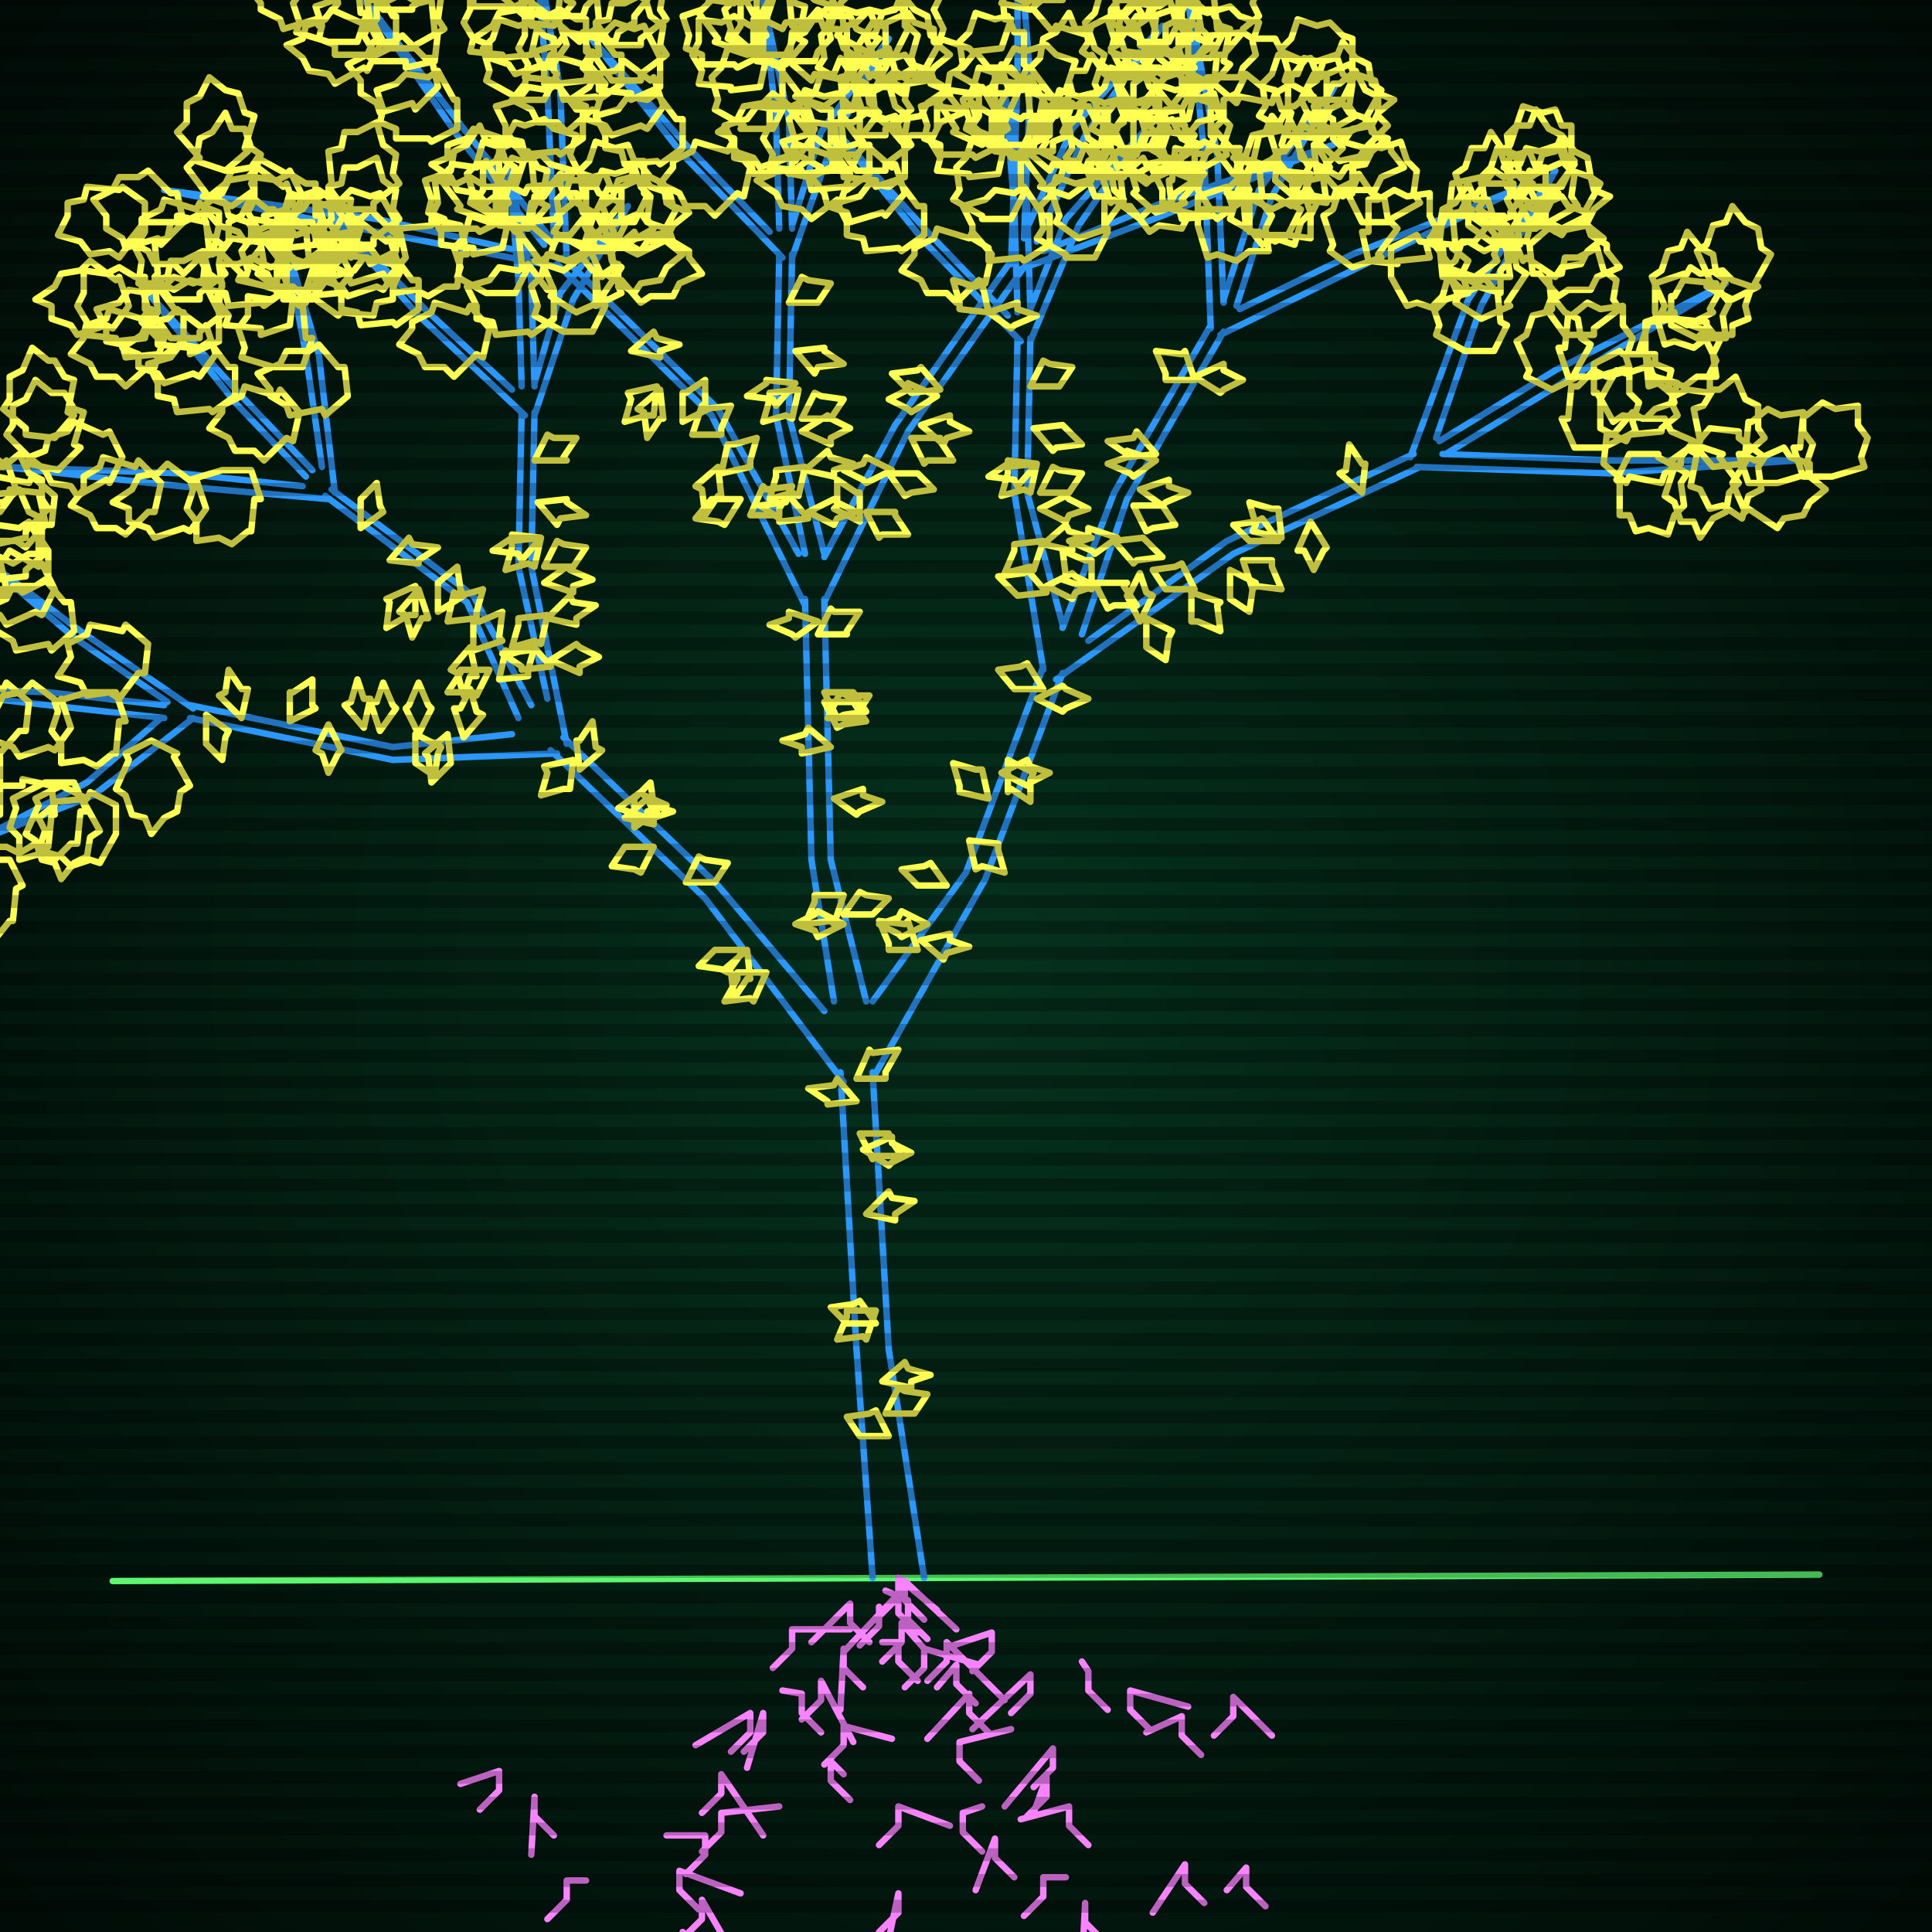 <svg xmlns="http://www.w3.org/2000/svg"
             width="600" height="600"
            >
    
            <style>
                @keyframes glow {0 % {opacity: 0.6;}
                3% {opacity: 0.9;} 30% {opacity: 0.6} 70% {opacity: 0.9}}
    
                .flicker {
                animation: glow 3s linear infinite alternate;
                animation-duration: 1.1s;
                animation-delay: 3.3s;
            }
    
    
            </style>
    
            <defs>
                <radialGradient id="screenGradient"
                                r="100%"
                >
                    <stop offset="0%" stop-color="#05321e"/>
                    <stop offset="90%" stop-color="black"/>
    
                </radialGradient>
            </defs>
    
            <rect
                fill="black"
                width="600" height="600"/>
    
            <rect
                className="flicker"
                fill="url(#screenGradient)"
                width="600" height="600"/>
    
    
            <path
                id="ground-path"
                className="flicker"
                style="fill: none;stroke: #5bf870;stroke-width:2px;stroke-linecap:round;stroke-linejoin:round;stroke-miterlimit:4;stroke-dasharray:none"
                d="M 35 491 L 565 489 "
            />
            <path
                id="branch-path"
                className="flicker"
                style="fill: none;stroke: #2b98ff;stroke-width:2px;stroke-linecap:round;stroke-linejoin:round;stroke-miterlimit:4;stroke-dasharray:none"
                d="M 271 490 L 266 419 L 261 333 M 271 333 L 276 419 L 287 490 M 262 336 L 219 279 L 171 233 M 175 229 L 223 275 L 256 314 M 173 234 L 122 236 L 59 223 M 59 219 L 122 232 L 159 228 M 60 223 L 29 247 L -9 262 L 27 243 L 50 223 M 51 223 L 15 219 L -38 213 L 15 215 L 51 219 M 52 218 L 23 198 L -11 169 L 25 196 L 60 220 M 161 223 L 145 187 L 101 154 M 103 152 L 147 185 L 165 219 M 102 155 L 56 151 L 1 145 L 56 147 L 94 151 M 95 148 L 73 125 L 46 91 L 75 123 L 97 146 M 100 145 L 95 110 L 88 73 L 99 110 L 104 153 M 170 217 L 161 176 L 162 128 M 166 128 L 165 176 L 176 231 M 163 129 L 130 98 L 98 62 L 132 96 L 159 121 M 162 120 L 161 87 L 158 52 L 165 87 L 166 120 M 166 119 L 174 91 L 195 64 L 178 93 L 166 129 M 259 311 L 252 267 L 250 186 M 256 186 L 258 267 L 269 311 M 250 188 L 221 129 L 173 82 M 175 80 L 223 127 L 248 172 M 174 83 L 117 72 L 51 59 L 117 68 L 166 79 M 169 76 L 142 42 L 111 -3 L 144 40 L 171 74 M 172 73 L 170 28 L 166 -20 L 174 28 L 176 81 M 250 172 L 241 129 L 242 79 M 246 79 L 245 129 L 256 172 M 243 80 L 212 48 L 182 10 L 214 46 L 239 72 M 242 71 L 241 37 L 237 0 L 245 37 L 246 71 M 246 70 L 255 41 L 276 12 L 259 43 L 246 80 M 256 173 L 278 132 L 314 81 M 318 83 L 282 134 L 256 187 M 314 82 L 316 25 L 316 -26 L 320 25 L 318 74 M 318 73 L 333 40 L 361 8 L 337 42 L 322 75 M 324 78 L 361 63 L 414 45 L 361 67 L 316 84 M 271 311 L 300 271 L 324 207 M 330 209 L 306 273 L 271 335 M 324 208 L 315 153 L 316 105 M 320 105 L 319 153 L 330 194 M 317 106 L 287 75 L 258 39 L 289 73 L 313 98 M 316 97 L 315 64 L 312 29 L 319 64 L 320 97 M 320 96 L 331 68 L 355 41 L 335 70 L 320 106 M 330 195 L 346 153 L 376 101 M 380 103 L 350 155 L 336 197 M 376 102 L 374 48 L 369 -1 L 378 48 L 380 94 M 380 93 L 391 59 L 415 26 L 395 61 L 384 95 M 385 96 L 420 79 L 473 58 L 422 83 L 379 104 M 338 199 L 381 168 L 439 141 M 441 145 L 383 172 L 328 211 M 438 142 L 456 93 L 483 53 L 460 95 L 446 136 M 447 137 L 483 115 L 536 88 L 485 119 L 449 141 M 448 141 L 500 143 L 558 143 L 500 147 L 440 145 "
            />
            <path
                id="leaf-path"
                className="flicker"
                style="fill: none;stroke: #ffff52;stroke-width:2px;stroke-linecap:round;stroke-linejoin:round;stroke-miterlimit:4;stroke-dasharray:none"
                d="M 272 411 L 263 411 L 263 411 L 258 406 L 265 405 L 267 404 L 272 411 M 267 352 L 276 352 L 276 353 L 280 359 L 272 359 L 271 360 L 267 352 M 266 335 L 270 326 L 271 327 L 279 326 L 275 333 L 275 335 L 266 335 M 275 439 L 279 431 L 281 432 L 288 433 L 284 439 L 284 439 L 275 439 M 274 429 L 281 423 L 282 425 L 289 427 L 283 429 L 283 431 L 274 429 M 272 407 L 269 416 L 268 415 L 260 416 L 263 409 L 263 407 L 272 407 M 276 446 L 267 446 L 267 446 L 263 440 L 270 439 L 272 438 L 276 446 M 266 342 L 257 343 L 257 342 L 251 338 L 259 337 L 260 335 L 266 342 M 268 357 L 277 353 L 277 355 L 283 358 L 277 361 L 276 362 L 268 357 M 269 377 L 276 370 L 277 372 L 284 373 L 278 377 L 278 379 L 269 377 M 231 295 L 226 302 L 224 301 L 217 300 L 222 295 L 222 295 L 231 295 M 192 251 L 199 246 L 200 247 L 207 250 L 201 252 L 201 254 L 192 251 M 178 236 L 177 245 L 175 245 L 168 247 L 170 240 L 169 238 L 178 236 M 213 274 L 217 266 L 219 267 L 226 268 L 222 274 L 222 274 L 213 274 M 197 257 L 197 248 L 197 248 L 202 243 L 203 250 L 204 252 L 197 257 M 232 295 L 233 304 L 232 304 L 228 310 L 227 302 L 225 301 L 232 295 M 238 302 L 234 311 L 233 310 L 225 311 L 229 304 L 229 302 L 238 302 M 203 263 L 199 271 L 197 270 L 190 269 L 194 263 L 194 263 L 203 263 M 194 254 L 201 248 L 202 250 L 209 252 L 203 254 L 203 256 L 194 254 M 180 239 L 179 230 L 180 230 L 184 224 L 185 232 L 187 233 L 180 239 M 64 222 L 71 227 L 70 229 L 69 236 L 64 231 L 64 231 L 64 222 M 139 228 L 140 237 L 139 238 L 134 243 L 133 235 L 132 234 L 139 228 M 90 224 L 90 215 L 91 215 L 97 211 L 97 219 L 98 220 L 90 224 M 75 223 L 68 216 L 70 215 L 71 208 L 75 214 L 77 214 L 75 223 M 130 228 L 126 220 L 127 219 L 130 212 L 133 219 L 134 220 L 130 228 M 113 226 L 107 219 L 109 218 L 111 211 L 113 217 L 115 217 L 113 226 M 129 228 L 137 232 L 136 234 L 135 241 L 129 237 L 129 237 L 129 228 M 144 229 L 141 220 L 143 220 L 146 214 L 148 221 L 150 222 L 144 229 M 102 225 L 106 233 L 105 234 L 102 240 L 100 234 L 98 233 L 102 225 M 118 227 L 115 218 L 117 218 L 119 212 L 122 219 L 123 220 L 118 227 M 19 244 L 27 248 L 26 249 L 31 258 L 28 260 L 27 266 L 23 268 L 19 273 L 17 268 L 13 267 L 11 261 L 8 259 L 12 250 L 11 248 L 19 244 M 36 250 L 36 259 L 36 259 L 31 268 L 28 267 L 22 269 L 19 266 L 12 264 L 14 258 L 12 254 L 17 250 L 17 249 L 27 248 L 28 246 L 36 250 M -15 266 L -9 273 L -11 274 L -9 284 L -12 285 L -15 291 L -19 290 L -25 294 L -27 287 L -31 285 L -30 278 L -32 275 L -24 269 L -24 267 L -15 266 M 16 244 L 17 253 L 16 253 L 15 263 L 11 262 L 6 265 L 2 263 L -5 263 L -4 256 L -6 252 L -3 247 L -3 244 L 7 244 L 7 242 L 16 244 M 3 267 L 7 275 L 5 276 L 4 286 L 3 286 L -1 291 L -5 289 L -11 291 L -13 284 L -16 281 L -14 275 L -15 272 L -6 267 L -6 267 L 3 267 M 0 253 L -9 257 L -9 255 L -19 254 L -19 252 L -24 247 L -22 243 L -24 236 L -17 236 L -14 233 L -8 235 L -5 234 L 0 244 L 0 244 L 0 253 M -9 265 L -9 274 L -9 274 L -14 283 L -17 282 L -23 284 L -26 281 L -33 279 L -31 273 L -33 269 L -28 265 L -28 264 L -18 263 L -17 261 L -9 265 M 47 230 L 55 234 L 54 235 L 59 244 L 56 246 L 55 252 L 51 254 L 47 259 L 45 254 L 41 253 L 39 247 L 36 245 L 40 236 L 39 234 L 47 230 M 23 243 L 27 252 L 25 252 L 24 262 L 22 262 L 17 267 L 13 265 L 6 267 L 6 260 L 3 257 L 5 251 L 4 248 L 14 243 L 14 243 L 23 243 M 0 244 L -8 248 L -9 246 L -19 245 L -19 244 L -24 240 L -22 236 L -24 230 L -17 228 L -14 225 L -8 227 L -5 226 L 0 235 L 0 235 L 0 244 M 22 226 L 17 233 L 15 232 L 6 235 L 4 232 L -2 230 L -2 226 L -7 224 L -1 220 L 1 216 L 7 215 L 10 212 L 18 218 L 19 217 L 22 226 M -44 217 L -44 226 L -44 226 L -49 235 L -52 234 L -58 236 L -61 233 L -68 231 L -66 225 L -68 221 L -63 217 L -63 216 L -53 215 L -52 213 L -44 217 M -3 211 L -7 219 L -8 218 L -17 223 L -19 220 L -25 219 L -27 215 L -32 211 L -27 209 L -26 205 L -20 203 L -18 200 L -9 204 L -7 203 L -3 211 M -23 223 L -24 232 L -26 232 L -32 239 L -35 237 L -42 237 L -44 233 L -51 230 L -47 225 L -47 223 L -42 220 L -41 217 L -31 219 L -30 217 L -23 223 M -22 215 L -31 214 L -31 212 L -38 206 L -36 203 L -36 196 L -32 194 L -29 187 L -24 191 L -22 191 L -19 196 L -16 197 L -18 207 L -16 208 L -22 215 M -34 221 L -39 228 L -41 227 L -50 230 L -52 227 L -58 225 L -58 221 L -63 219 L -57 215 L -55 211 L -49 210 L -46 207 L -38 213 L -37 212 L -34 221 M 36 215 L 39 224 L 37 224 L 36 234 L 35 234 L 30 238 L 26 236 L 19 237 L 19 231 L 16 227 L 18 221 L 17 218 L 27 215 L 27 215 L 36 215 M 9 218 L 8 227 L 6 227 L 0 234 L -3 232 L -10 232 L -12 228 L -19 225 L -15 220 L -15 218 L -10 215 L -9 212 L 1 214 L 2 212 L 9 218 M -23 205 L -32 204 L -32 202 L -39 196 L -37 193 L -37 186 L -33 184 L -30 177 L -25 181 L -23 181 L -20 186 L -17 187 L -19 197 L -17 198 L -23 205 M -27 221 L -25 230 L -27 230 L -27 240 L -30 240 L -35 243 L -39 241 L -46 242 L -46 235 L -48 231 L -45 226 L -46 222 L -36 221 L -36 220 L -27 221 M -17 173 L -21 181 L -23 180 L -32 184 L -34 181 L -40 179 L -41 175 L -46 173 L -41 169 L -39 165 L -33 164 L -31 161 L -22 166 L -21 165 L -17 173 M 15 180 L 7 184 L 6 183 L -4 183 L -4 180 L -9 178 L -8 174 L -10 168 L -4 166 L -1 163 L 6 164 L 9 162 L 14 171 L 15 171 L 15 180 M 2 183 L -4 190 L -5 188 L -15 191 L -16 188 L -22 185 L -22 183 L -26 178 L -20 175 L -18 171 L -12 171 L -9 168 L -2 175 L 0 174 L 2 183 M -1 180 L -7 173 L -5 172 L -7 162 L -4 161 L -1 156 L 1 156 L 6 152 L 9 159 L 13 161 L 13 168 L 15 171 L 8 177 L 8 179 L -1 180 M -10 181 L -19 184 L -19 182 L -30 181 L -29 178 L -33 173 L -31 169 L -32 162 L -26 162 L -22 160 L -16 163 L -13 162 L -10 171 L -9 172 L -10 181 M 46 200 L 45 209 L 43 209 L 37 217 L 34 215 L 27 216 L 25 212 L 18 210 L 22 204 L 21 200 L 27 197 L 28 194 L 38 196 L 39 194 L 46 200 M 23 196 L 16 202 L 15 200 L 5 202 L 4 199 L -1 196 L -1 194 L -5 189 L 2 186 L 4 182 L 11 182 L 14 180 L 20 187 L 22 187 L 23 196 M -1 169 L -8 162 L -6 161 L -9 151 L -6 150 L -3 145 L 1 145 L 6 141 L 9 147 L 13 149 L 13 155 L 15 158 L 8 165 L 8 167 L -1 169 M -4 182 L -5 191 L -7 191 L -13 198 L -16 196 L -23 196 L -25 192 L -32 189 L -28 184 L -28 182 L -23 179 L -22 176 L -12 178 L -11 176 L -4 182 M 17 183 L 13 191 L 11 190 L 2 194 L 0 191 L -6 189 L -7 185 L -12 183 L -7 179 L -5 175 L 1 174 L 3 171 L 12 176 L 13 175 L 17 183 M 152 208 L 148 216 L 147 215 L 139 215 L 143 209 L 143 208 L 152 208 M 121 174 L 127 167 L 128 169 L 136 170 L 130 174 L 130 175 L 121 174 M 112 164 L 112 155 L 112 155 L 117 150 L 118 157 L 119 159 L 112 164 M 147 202 L 147 193 L 149 193 L 156 190 L 155 198 L 156 199 L 147 202 M 136 190 L 136 181 L 136 181 L 142 176 L 143 183 L 144 185 L 136 190 M 146 201 L 148 210 L 146 210 L 144 216 L 142 209 L 140 208 L 146 201 M 155 211 L 157 202 L 159 203 L 166 201 L 164 208 L 164 210 L 155 211 M 129 182 L 129 191 L 127 191 L 120 195 L 121 187 L 120 186 L 129 182 M 139 193 L 141 184 L 143 185 L 150 183 L 148 190 L 148 192 L 139 193 M 130 183 L 133 192 L 131 192 L 128 198 L 126 191 L 124 190 L 130 183 M 64 158 L 59 165 L 57 164 L 48 167 L 46 164 L 40 162 L 40 158 L 35 156 L 41 152 L 43 148 L 49 147 L 52 144 L 60 150 L 61 149 L 64 158 M -5 149 L -5 159 L -6 158 L -11 167 L -14 166 L -21 168 L -24 165 L -30 163 L -28 157 L -29 153 L -25 149 L -24 146 L -14 146 L -13 145 L -5 149 M 38 142 L 34 150 L 33 149 L 24 154 L 22 151 L 16 150 L 14 146 L 9 142 L 14 140 L 15 136 L 21 134 L 23 131 L 32 135 L 34 134 L 38 142 M 17 154 L 16 163 L 14 163 L 8 170 L 5 168 L -2 168 L -4 164 L -11 161 L -7 156 L -7 154 L -2 151 L -1 148 L 9 150 L 10 148 L 17 154 M 18 146 L 9 144 L 9 142 L 2 135 L 4 132 L 4 126 L 8 124 L 11 118 L 16 122 L 20 122 L 23 127 L 26 128 L 23 138 L 25 139 L 18 146 M 5 152 L 0 159 L -2 158 L -11 161 L -13 158 L -19 156 L -19 152 L -24 150 L -18 146 L -16 142 L -10 141 L -7 138 L 1 144 L 2 143 L 5 152 M 78 146 L 81 155 L 79 155 L 78 165 L 77 165 L 72 169 L 68 167 L 61 168 L 61 162 L 58 158 L 60 152 L 59 149 L 69 146 L 69 146 L 78 146 M 50 150 L 48 159 L 46 159 L 39 166 L 36 164 L 30 164 L 28 160 L 22 157 L 26 152 L 26 148 L 31 145 L 32 142 L 42 145 L 43 143 L 50 150 M 17 136 L 8 135 L 8 133 L 1 127 L 3 124 L 3 117 L 7 115 L 10 108 L 15 112 L 17 112 L 20 117 L 23 118 L 21 128 L 23 129 L 17 136 M 12 153 L 14 162 L 12 162 L 12 172 L 9 172 L 4 175 L 0 173 L -7 174 L -7 167 L -9 163 L -6 158 L -7 154 L 3 153 L 3 152 L 12 153 M 40 95 L 35 102 L 33 101 L 24 104 L 22 101 L 16 99 L 16 95 L 11 93 L 17 89 L 19 85 L 25 84 L 28 81 L 36 87 L 37 86 L 40 95 M 68 106 L 59 110 L 59 108 L 49 107 L 49 105 L 44 100 L 46 96 L 44 89 L 51 89 L 54 86 L 60 88 L 63 87 L 68 97 L 68 97 L 68 106 M 57 106 L 50 111 L 49 110 L 39 111 L 38 107 L 33 106 L 33 102 L 30 96 L 37 94 L 40 90 L 46 91 L 49 89 L 55 97 L 57 97 L 57 106 M 53 105 L 48 98 L 49 97 L 48 87 L 52 86 L 53 81 L 57 81 L 63 78 L 65 85 L 69 88 L 68 94 L 70 97 L 62 103 L 62 105 L 53 105 M 45 105 L 36 106 L 36 105 L 26 104 L 27 100 L 24 95 L 26 91 L 26 84 L 33 85 L 37 83 L 42 86 L 45 86 L 45 96 L 47 96 L 45 105 M 93 128 L 91 137 L 89 136 L 82 143 L 79 140 L 73 140 L 71 136 L 65 133 L 69 128 L 69 126 L 75 123 L 76 120 L 86 123 L 87 121 L 93 128 M 73 123 L 66 128 L 65 127 L 55 128 L 54 124 L 49 123 L 49 119 L 46 113 L 53 111 L 56 107 L 62 108 L 65 106 L 71 114 L 73 114 L 73 123 M 53 93 L 48 86 L 49 85 L 48 75 L 52 74 L 53 69 L 57 69 L 63 66 L 65 73 L 69 76 L 68 82 L 70 85 L 62 91 L 62 93 L 53 93 M 51 105 L 48 114 L 47 113 L 39 120 L 36 117 L 30 117 L 28 113 L 22 110 L 26 105 L 27 101 L 33 99 L 34 96 L 44 99 L 45 98 L 51 105 M 67 110 L 62 117 L 60 116 L 51 119 L 49 116 L 43 114 L 43 110 L 38 108 L 44 104 L 46 100 L 52 99 L 55 96 L 63 102 L 64 101 L 67 110 M 97 93 L 88 93 L 88 91 L 80 85 L 82 82 L 81 76 L 85 73 L 87 66 L 93 69 L 97 69 L 98 74 L 102 75 L 101 85 L 102 86 L 97 93 M 95 90 L 86 90 L 86 90 L 76 87 L 77 84 L 75 78 L 78 74 L 78 68 L 85 69 L 89 67 L 94 71 L 95 71 L 96 81 L 98 81 L 95 90 M 86 91 L 86 82 L 86 82 L 89 72 L 92 73 L 98 71 L 102 74 L 108 74 L 107 81 L 109 85 L 105 90 L 105 91 L 95 92 L 95 94 L 86 91 M 83 89 L 74 87 L 75 85 L 68 78 L 71 75 L 71 69 L 75 67 L 78 61 L 83 65 L 85 65 L 88 71 L 91 72 L 88 82 L 90 83 L 83 89 M 108 123 L 101 129 L 100 127 L 90 129 L 89 126 L 84 123 L 84 121 L 80 116 L 87 113 L 89 109 L 96 109 L 99 107 L 105 114 L 107 114 L 108 123 M 94 114 L 85 114 L 85 114 L 75 111 L 76 108 L 74 102 L 77 98 L 77 92 L 84 93 L 88 91 L 93 95 L 94 95 L 95 105 L 97 105 L 94 114 M 87 79 L 87 70 L 87 70 L 90 60 L 93 61 L 99 59 L 103 62 L 109 62 L 108 69 L 110 73 L 106 78 L 106 79 L 96 80 L 96 82 L 87 79 M 89 90 L 82 95 L 81 94 L 71 95 L 70 91 L 65 90 L 65 86 L 62 80 L 69 78 L 72 74 L 78 75 L 81 73 L 87 81 L 89 81 L 89 90 M 90 101 L 81 104 L 81 102 L 70 101 L 71 98 L 67 93 L 69 89 L 68 82 L 74 82 L 78 80 L 84 83 L 87 82 L 90 91 L 91 92 L 90 101 M 98 93 L 98 84 L 100 84 L 106 76 L 109 78 L 115 77 L 118 81 L 125 83 L 122 89 L 122 93 L 117 94 L 116 98 L 106 97 L 105 98 L 98 93 M 167 156 L 176 155 L 176 156 L 182 160 L 174 161 L 173 163 L 167 156 M 166 143 L 170 135 L 172 136 L 179 136 L 175 142 L 176 143 L 166 143 M 170 192 L 177 185 L 178 187 L 185 188 L 179 192 L 179 194 L 170 192 M 169 176 L 173 168 L 175 169 L 182 170 L 178 176 L 178 176 L 169 176 M 170 191 L 168 200 L 166 199 L 159 201 L 161 194 L 161 192 L 170 191 M 171 205 L 179 200 L 180 201 L 186 204 L 180 207 L 180 209 L 171 205 M 168 167 L 162 174 L 161 172 L 153 171 L 159 167 L 159 166 L 168 167 M 169 181 L 176 176 L 177 177 L 184 180 L 178 182 L 178 184 L 169 181 M 168 167 L 166 176 L 164 175 L 157 177 L 159 170 L 159 168 L 168 167 M 171 207 L 162 208 L 162 207 L 156 203 L 164 202 L 165 200 L 171 207 M 92 66 L 87 73 L 85 72 L 76 75 L 74 72 L 68 70 L 68 66 L 63 64 L 69 60 L 71 56 L 77 55 L 80 52 L 88 58 L 89 57 L 92 66 M 123 78 L 115 82 L 114 80 L 104 79 L 104 78 L 99 74 L 101 70 L 99 64 L 106 62 L 109 59 L 115 61 L 118 60 L 123 69 L 123 69 L 123 78 M 110 77 L 103 83 L 102 81 L 92 83 L 91 80 L 85 77 L 86 73 L 82 67 L 89 65 L 91 61 L 98 62 L 101 60 L 107 68 L 109 68 L 110 77 M 107 76 L 102 69 L 103 68 L 102 58 L 106 57 L 107 52 L 111 52 L 117 49 L 119 56 L 123 59 L 122 65 L 124 68 L 116 74 L 116 76 L 107 76 M 98 76 L 89 77 L 89 76 L 79 75 L 80 71 L 77 66 L 79 62 L 79 55 L 86 56 L 90 54 L 95 57 L 98 57 L 98 67 L 100 67 L 98 76 M 152 102 L 150 111 L 148 110 L 141 117 L 138 114 L 132 114 L 130 110 L 124 107 L 128 102 L 128 100 L 134 97 L 135 94 L 145 97 L 146 95 L 152 102 M 130 96 L 123 101 L 122 100 L 112 101 L 111 97 L 106 96 L 106 92 L 103 86 L 110 84 L 113 80 L 119 81 L 122 79 L 128 87 L 130 87 L 130 96 M 107 65 L 102 58 L 103 57 L 102 47 L 106 46 L 107 41 L 111 41 L 117 38 L 119 45 L 123 48 L 122 54 L 124 57 L 116 63 L 116 65 L 107 65 M 105 77 L 103 86 L 101 85 L 94 92 L 91 89 L 85 89 L 83 85 L 77 82 L 81 77 L 81 75 L 87 72 L 88 69 L 98 72 L 99 70 L 105 77 M 124 83 L 119 90 L 117 89 L 108 92 L 106 89 L 100 87 L 100 83 L 95 81 L 101 77 L 103 73 L 109 72 L 112 69 L 120 75 L 121 74 L 124 83 M 164 71 L 155 70 L 155 68 L 148 62 L 150 59 L 150 52 L 154 50 L 157 43 L 162 47 L 164 47 L 167 52 L 170 53 L 168 63 L 170 64 L 164 71 M 164 68 L 155 68 L 155 68 L 146 63 L 147 60 L 145 54 L 148 51 L 150 44 L 156 46 L 160 44 L 164 49 L 165 49 L 166 59 L 168 60 L 164 68 M 154 67 L 154 58 L 154 58 L 159 49 L 162 50 L 168 48 L 171 51 L 178 53 L 176 59 L 178 63 L 173 67 L 173 68 L 163 69 L 162 71 L 154 67 M 151 68 L 142 65 L 143 64 L 137 56 L 140 53 L 141 47 L 145 45 L 149 39 L 151 44 L 155 44 L 157 50 L 160 52 L 157 61 L 158 63 L 151 68 M 172 99 L 165 104 L 164 103 L 154 104 L 153 100 L 148 99 L 148 95 L 145 89 L 152 87 L 155 83 L 161 84 L 164 82 L 170 90 L 172 90 L 172 99 M 160 91 L 151 91 L 151 91 L 142 86 L 143 83 L 141 77 L 144 74 L 146 67 L 152 69 L 156 67 L 160 72 L 161 72 L 162 82 L 164 83 L 160 91 M 155 56 L 155 47 L 155 47 L 160 38 L 163 39 L 169 37 L 172 40 L 179 42 L 177 48 L 179 52 L 174 56 L 174 57 L 164 58 L 163 60 L 155 56 M 157 68 L 149 72 L 148 71 L 138 71 L 138 68 L 133 66 L 134 62 L 132 56 L 138 54 L 141 51 L 148 52 L 151 50 L 156 59 L 157 59 L 157 68 M 156 77 L 147 79 L 147 77 L 137 76 L 137 72 L 134 67 L 136 63 L 135 56 L 142 57 L 146 55 L 151 58 L 155 58 L 156 68 L 158 68 L 156 77 M 165 70 L 166 61 L 168 61 L 174 54 L 177 56 L 184 56 L 186 60 L 193 63 L 189 68 L 189 70 L 184 73 L 183 76 L 173 74 L 172 76 L 165 70 M 198 79 L 190 75 L 191 73 L 187 64 L 190 62 L 192 56 L 196 55 L 198 50 L 202 55 L 206 57 L 207 63 L 210 65 L 205 74 L 206 75 L 198 79 M 183 77 L 188 69 L 190 70 L 199 66 L 201 69 L 207 71 L 207 75 L 212 79 L 207 83 L 205 87 L 199 88 L 197 91 L 188 85 L 187 86 L 183 77 M 185 77 L 181 69 L 182 68 L 182 58 L 185 58 L 187 53 L 191 54 L 197 52 L 199 58 L 202 61 L 201 68 L 203 71 L 194 76 L 194 77 L 185 77 M 184 103 L 175 103 L 175 103 L 166 98 L 167 95 L 165 89 L 168 86 L 170 79 L 176 81 L 180 79 L 184 84 L 185 84 L 186 94 L 188 95 L 184 103 M 179 97 L 171 92 L 172 90 L 168 81 L 171 79 L 173 73 L 177 73 L 181 68 L 185 73 L 189 75 L 190 81 L 193 83 L 187 92 L 188 93 L 179 97 M 185 66 L 189 58 L 191 59 L 200 55 L 202 58 L 208 60 L 209 64 L 214 66 L 209 70 L 207 74 L 201 75 L 199 78 L 190 73 L 189 74 L 185 66 M 190 78 L 181 78 L 181 77 L 172 72 L 174 69 L 173 62 L 176 59 L 178 53 L 184 55 L 188 54 L 190 59 L 193 59 L 193 69 L 194 70 L 190 78 M 175 84 L 166 81 L 167 80 L 161 72 L 164 69 L 165 63 L 169 61 L 173 55 L 175 60 L 179 60 L 181 66 L 184 68 L 181 77 L 182 79 L 175 84 M 190 78 L 197 72 L 198 74 L 208 72 L 209 75 L 214 78 L 214 80 L 218 85 L 211 88 L 209 92 L 202 92 L 199 94 L 193 87 L 191 87 L 190 78 M 197 69 L 188 69 L 188 68 L 179 63 L 181 60 L 180 53 L 183 50 L 185 44 L 191 46 L 195 45 L 197 50 L 200 50 L 200 60 L 201 61 L 197 69 M 256 215 L 265 215 L 265 215 L 269 221 L 262 222 L 260 223 L 256 215 M 254 193 L 247 198 L 246 197 L 239 194 L 245 192 L 245 190 L 254 193 M 259 248 L 268 245 L 268 247 L 274 249 L 267 252 L 266 253 L 259 248 M 257 223 L 261 215 L 263 216 L 270 216 L 266 222 L 267 223 L 257 223 M 262 278 L 259 287 L 258 286 L 250 287 L 253 280 L 253 278 L 262 278 M 262 287 L 254 291 L 253 289 L 247 287 L 253 284 L 254 283 L 262 287 M 258 232 L 249 234 L 249 232 L 243 230 L 250 228 L 251 226 L 258 232 M 256 218 L 265 218 L 265 218 L 269 224 L 262 225 L 260 226 L 256 218 M 254 197 L 258 189 L 259 190 L 267 190 L 263 196 L 263 197 L 254 197 M 262 284 L 267 277 L 269 278 L 276 279 L 271 284 L 271 284 L 262 284 M 230 155 L 225 163 L 223 162 L 216 161 L 221 155 L 221 155 L 230 155 M 196 109 L 203 103 L 204 105 L 211 107 L 205 109 L 205 111 L 196 109 M 185 95 L 185 85 L 186 86 L 192 82 L 192 89 L 193 91 L 185 95 M 224 147 L 226 138 L 228 138 L 235 136 L 233 143 L 233 145 L 224 147 M 212 131 L 212 122 L 213 122 L 219 118 L 219 126 L 220 127 L 212 131 M 223 145 L 224 154 L 223 154 L 219 160 L 218 152 L 216 151 L 223 145 M 233 160 L 237 151 L 238 152 L 246 151 L 242 158 L 242 160 L 233 160 M 204 120 L 203 129 L 201 129 L 194 131 L 196 124 L 195 122 L 204 120 M 215 135 L 218 126 L 219 127 L 227 126 L 224 133 L 224 135 L 215 135 M 205 121 L 206 130 L 205 130 L 201 136 L 200 128 L 198 127 L 205 121 M 126 80 L 120 87 L 119 85 L 109 88 L 108 85 L 102 82 L 102 80 L 98 75 L 104 72 L 106 68 L 112 68 L 115 65 L 122 72 L 124 71 L 126 80 M 45 63 L 45 72 L 43 72 L 37 80 L 34 78 L 28 79 L 25 75 L 18 73 L 21 67 L 21 63 L 26 62 L 27 58 L 37 59 L 38 58 L 45 63 M 94 61 L 90 69 L 88 68 L 79 72 L 77 69 L 71 67 L 70 63 L 65 61 L 70 57 L 72 53 L 78 52 L 80 49 L 89 54 L 90 53 L 94 61 M 68 70 L 66 79 L 64 78 L 57 85 L 54 82 L 48 82 L 46 78 L 40 75 L 44 70 L 44 68 L 50 65 L 51 62 L 61 65 L 62 63 L 68 70 M 72 64 L 63 61 L 64 60 L 58 52 L 61 49 L 62 43 L 66 41 L 70 35 L 72 40 L 76 40 L 78 46 L 81 48 L 78 57 L 79 59 L 72 64 M 57 69 L 50 76 L 49 74 L 39 77 L 38 74 L 33 71 L 33 67 L 29 62 L 35 59 L 37 55 L 43 55 L 46 53 L 53 60 L 55 60 L 57 69 M 143 70 L 145 79 L 143 79 L 142 89 L 138 89 L 133 92 L 129 90 L 122 91 L 123 84 L 121 80 L 124 75 L 124 71 L 134 70 L 134 68 L 143 70 M 112 71 L 109 80 L 108 79 L 100 85 L 97 82 L 91 81 L 89 77 L 83 73 L 88 71 L 88 67 L 94 65 L 96 62 L 105 65 L 107 64 L 112 71 M 70 53 L 61 50 L 62 49 L 55 41 L 58 38 L 58 32 L 62 30 L 65 24 L 70 28 L 74 29 L 76 35 L 79 36 L 76 46 L 77 47 L 70 53 M 64 69 L 65 78 L 64 78 L 63 88 L 59 87 L 54 90 L 50 88 L 43 88 L 44 81 L 42 77 L 45 72 L 45 69 L 55 69 L 55 67 L 64 69 M 105 1 L 99 8 L 98 6 L 88 9 L 87 6 L 81 3 L 81 1 L 77 -4 L 83 -7 L 85 -11 L 91 -11 L 94 -14 L 101 -7 L 103 -8 L 105 1 M 135 19 L 126 21 L 126 19 L 116 19 L 116 16 L 113 11 L 115 7 L 114 0 L 121 0 L 125 -2 L 130 1 L 134 0 L 135 10 L 136 10 L 135 19 M 123 14 L 115 18 L 114 17 L 104 17 L 104 14 L 99 12 L 100 8 L 98 2 L 104 0 L 107 -3 L 114 -2 L 117 -4 L 122 5 L 123 5 L 123 14 M 120 15 L 116 7 L 117 6 L 117 -4 L 120 -4 L 122 -9 L 126 -8 L 132 -10 L 134 -4 L 137 -1 L 136 6 L 138 9 L 129 14 L 129 15 L 120 15 M 111 13 L 102 13 L 102 13 L 92 10 L 93 7 L 91 1 L 94 -3 L 94 -9 L 101 -8 L 105 -10 L 110 -6 L 111 -6 L 112 4 L 114 4 L 111 13 M 163 49 L 160 58 L 159 57 L 151 63 L 148 60 L 142 59 L 140 55 L 134 51 L 139 49 L 139 45 L 145 43 L 147 40 L 156 43 L 158 42 L 163 49 M 142 40 L 134 44 L 133 43 L 123 43 L 123 40 L 118 38 L 119 34 L 117 28 L 123 26 L 126 23 L 133 24 L 136 22 L 141 31 L 142 31 L 142 40 M 119 3 L 115 -5 L 116 -6 L 116 -16 L 119 -16 L 121 -21 L 125 -20 L 131 -22 L 133 -16 L 136 -13 L 135 -6 L 137 -3 L 128 2 L 128 3 L 119 3 M 118 14 L 114 22 L 113 21 L 104 26 L 102 23 L 96 22 L 94 18 L 89 14 L 94 12 L 95 8 L 101 6 L 103 3 L 112 7 L 114 6 L 118 14 M 136 27 L 129 34 L 128 32 L 118 35 L 117 32 L 112 29 L 112 25 L 108 20 L 114 17 L 116 13 L 122 13 L 125 11 L 132 18 L 134 18 L 136 27 M 172 8 L 163 7 L 163 5 L 156 -1 L 158 -4 L 158 -11 L 162 -13 L 165 -20 L 170 -16 L 172 -16 L 175 -11 L 178 -10 L 176 0 L 178 1 L 172 8 M 172 -1 L 163 -1 L 163 -1 L 154 -6 L 155 -9 L 153 -15 L 156 -18 L 158 -25 L 164 -23 L 168 -25 L 172 -20 L 173 -20 L 174 -10 L 176 -9 L 172 -1 M 162 2 L 162 -8 L 163 -7 L 168 -16 L 171 -15 L 178 -17 L 181 -14 L 187 -12 L 185 -6 L 186 -2 L 182 2 L 181 5 L 171 5 L 170 6 L 162 2 M 159 -2 L 150 -5 L 151 -6 L 145 -14 L 148 -17 L 149 -23 L 153 -25 L 157 -31 L 159 -26 L 163 -26 L 165 -20 L 168 -18 L 165 -9 L 166 -7 L 159 -2 M 181 43 L 174 48 L 173 47 L 163 48 L 162 44 L 157 43 L 157 39 L 154 33 L 161 31 L 164 27 L 170 28 L 173 26 L 179 34 L 181 34 L 181 43 M 169 31 L 159 31 L 160 30 L 151 25 L 152 22 L 150 15 L 153 12 L 155 6 L 161 8 L 165 7 L 169 11 L 172 12 L 172 22 L 173 23 L 169 31 M 163 -10 L 163 -19 L 163 -19 L 168 -28 L 171 -27 L 177 -29 L 180 -26 L 187 -24 L 185 -18 L 187 -14 L 182 -10 L 182 -9 L 172 -8 L 171 -6 L 163 -10 M 166 -1 L 158 3 L 157 2 L 147 2 L 147 -1 L 142 -3 L 143 -7 L 141 -13 L 147 -15 L 150 -18 L 157 -17 L 160 -19 L 165 -10 L 166 -10 L 166 -1 M 165 17 L 156 18 L 156 17 L 146 16 L 147 12 L 144 7 L 146 3 L 146 -4 L 153 -3 L 157 -5 L 162 -2 L 165 -2 L 165 8 L 167 8 L 165 17 M 173 7 L 174 -2 L 176 -2 L 182 -9 L 185 -7 L 192 -7 L 194 -3 L 201 0 L 197 5 L 197 7 L 192 10 L 191 13 L 181 11 L 180 13 L 173 7 M 247 109 L 256 108 L 256 109 L 262 113 L 254 114 L 253 116 L 247 109 M 245 94 L 249 86 L 251 87 L 258 88 L 254 94 L 254 94 L 245 94 M 250 146 L 257 140 L 258 142 L 265 144 L 259 146 L 259 148 L 250 146 M 249 130 L 253 122 L 255 123 L 262 124 L 258 130 L 258 130 L 249 130 M 250 145 L 248 154 L 246 153 L 239 155 L 241 148 L 241 146 L 250 145 M 251 159 L 259 155 L 260 156 L 266 159 L 260 161 L 259 163 L 251 159 M 247 119 L 241 126 L 240 124 L 232 123 L 238 119 L 238 118 L 247 119 M 249 134 L 257 129 L 258 130 L 264 133 L 258 136 L 258 138 L 249 134 M 248 121 L 246 130 L 244 129 L 237 131 L 239 124 L 239 122 L 248 121 M 251 161 L 242 162 L 242 161 L 236 157 L 244 156 L 245 154 L 251 161 M 176 14 L 171 21 L 169 20 L 160 23 L 158 20 L 152 18 L 152 14 L 147 12 L 153 8 L 155 4 L 161 3 L 164 0 L 172 6 L 173 5 L 176 14 M 205 27 L 196 31 L 196 29 L 186 28 L 186 26 L 181 21 L 183 17 L 181 10 L 188 10 L 191 7 L 197 9 L 200 8 L 205 18 L 205 18 L 205 27 M 193 26 L 186 31 L 185 30 L 175 31 L 174 27 L 169 26 L 169 22 L 166 16 L 173 14 L 176 10 L 182 11 L 185 9 L 191 17 L 193 17 L 193 26 M 190 25 L 185 18 L 186 17 L 185 7 L 189 6 L 190 1 L 194 1 L 200 -2 L 202 5 L 206 8 L 205 14 L 207 17 L 199 23 L 199 25 L 190 25 M 182 25 L 173 26 L 173 25 L 163 24 L 164 20 L 161 15 L 163 11 L 163 4 L 170 5 L 174 3 L 179 6 L 182 6 L 182 16 L 184 16 L 182 25 M 233 52 L 231 61 L 229 60 L 222 67 L 219 64 L 213 64 L 211 60 L 205 57 L 209 52 L 209 50 L 215 47 L 216 44 L 226 47 L 227 45 L 233 52 M 212 46 L 205 51 L 204 50 L 194 51 L 193 47 L 188 46 L 188 42 L 185 36 L 192 34 L 195 30 L 201 31 L 204 29 L 210 37 L 212 37 L 212 46 M 190 14 L 185 7 L 186 6 L 185 -4 L 189 -5 L 190 -10 L 194 -10 L 200 -13 L 202 -6 L 206 -3 L 205 3 L 207 6 L 199 12 L 199 14 L 190 14 M 188 26 L 185 35 L 184 34 L 176 41 L 173 38 L 167 38 L 165 34 L 159 31 L 163 26 L 164 22 L 170 20 L 171 17 L 181 20 L 182 19 L 188 26 M 206 33 L 201 40 L 199 39 L 190 42 L 188 39 L 182 37 L 182 33 L 177 31 L 183 27 L 185 23 L 191 22 L 194 19 L 202 25 L 203 24 L 206 33 M 244 20 L 235 19 L 235 17 L 228 11 L 230 8 L 230 1 L 234 -1 L 237 -8 L 242 -4 L 244 -4 L 247 1 L 250 2 L 248 12 L 250 13 L 244 20 M 244 17 L 235 17 L 235 17 L 226 12 L 227 9 L 225 3 L 228 0 L 230 -7 L 236 -5 L 240 -7 L 244 -2 L 245 -2 L 246 8 L 248 9 L 244 17 M 234 16 L 234 6 L 235 7 L 240 -2 L 243 -1 L 250 -3 L 253 0 L 259 2 L 257 8 L 258 12 L 254 16 L 253 19 L 243 19 L 242 20 L 234 16 M 231 16 L 222 13 L 223 12 L 217 4 L 220 1 L 221 -5 L 225 -7 L 229 -13 L 231 -8 L 235 -8 L 237 -2 L 240 0 L 237 9 L 238 11 L 231 16 M 252 49 L 245 54 L 244 53 L 234 54 L 233 50 L 228 49 L 228 45 L 225 39 L 232 37 L 235 33 L 241 34 L 244 32 L 250 40 L 252 40 L 252 49 M 240 40 L 230 40 L 231 39 L 222 34 L 223 31 L 221 24 L 224 21 L 226 15 L 232 17 L 236 16 L 240 20 L 243 21 L 243 31 L 244 32 L 240 40 M 235 5 L 235 -4 L 235 -4 L 240 -13 L 243 -12 L 249 -14 L 252 -11 L 259 -9 L 257 -3 L 259 1 L 254 5 L 254 6 L 244 7 L 243 9 L 235 5 M 237 17 L 229 21 L 228 20 L 218 20 L 218 17 L 213 15 L 214 11 L 212 5 L 218 3 L 221 0 L 228 1 L 231 -1 L 236 8 L 237 8 L 237 17 M 236 27 L 227 28 L 227 27 L 217 26 L 218 22 L 215 17 L 217 13 L 217 6 L 224 7 L 228 5 L 233 8 L 236 8 L 236 18 L 238 18 L 236 27 M 245 19 L 246 10 L 248 10 L 254 3 L 257 5 L 264 5 L 266 9 L 273 12 L 269 17 L 269 19 L 264 22 L 263 25 L 253 23 L 252 25 L 245 19 M 280 27 L 272 23 L 273 21 L 269 12 L 272 10 L 274 4 L 278 3 L 280 -2 L 284 3 L 288 5 L 289 11 L 292 13 L 287 22 L 288 23 L 280 27 M 265 26 L 270 19 L 272 20 L 281 17 L 283 20 L 289 22 L 289 26 L 294 28 L 288 32 L 286 36 L 280 37 L 277 40 L 269 34 L 268 35 L 265 26 M 266 27 L 262 19 L 263 18 L 263 8 L 266 7 L 270 3 L 274 4 L 280 2 L 282 8 L 285 11 L 283 18 L 284 21 L 275 26 L 276 27 L 266 27 M 264 53 L 254 53 L 255 52 L 246 47 L 247 44 L 245 37 L 248 34 L 250 28 L 256 30 L 260 29 L 264 33 L 267 34 L 267 44 L 268 45 L 264 53 M 259 47 L 252 42 L 253 40 L 250 31 L 253 29 L 255 23 L 259 23 L 261 18 L 265 24 L 269 26 L 270 32 L 273 35 L 267 43 L 268 44 L 259 47 M 266 15 L 271 7 L 273 8 L 282 4 L 284 7 L 290 9 L 290 13 L 295 17 L 290 21 L 288 25 L 282 26 L 280 29 L 271 23 L 270 24 L 266 15 M 272 27 L 263 27 L 263 26 L 254 21 L 256 18 L 255 11 L 258 8 L 260 2 L 266 4 L 270 3 L 272 8 L 275 8 L 275 18 L 276 19 L 272 27 M 256 33 L 247 30 L 248 29 L 242 21 L 245 18 L 246 12 L 250 10 L 254 4 L 256 9 L 260 9 L 262 15 L 265 17 L 262 26 L 263 28 L 256 33 M 271 28 L 278 22 L 279 24 L 289 22 L 290 25 L 295 28 L 295 30 L 299 35 L 292 38 L 290 42 L 283 42 L 280 44 L 274 37 L 272 37 L 271 28 M 278 17 L 269 17 L 269 16 L 260 11 L 262 8 L 261 1 L 264 -2 L 266 -8 L 272 -6 L 276 -7 L 278 -2 L 281 -2 L 281 8 L 282 9 L 278 17 M 307 97 L 316 94 L 316 96 L 322 98 L 315 101 L 314 102 L 307 97 M 276 147 L 285 147 L 285 147 L 290 152 L 283 153 L 281 154 L 276 147 M 286 132 L 295 129 L 295 131 L 301 134 L 294 136 L 293 138 L 286 132 M 277 146 L 269 150 L 268 149 L 262 146 L 268 144 L 269 142 L 277 146 M 269 159 L 278 159 L 278 160 L 282 166 L 274 166 L 273 167 L 269 159 M 292 121 L 283 122 L 282 121 L 277 116 L 285 115 L 286 114 L 292 121 M 283 136 L 292 136 L 292 137 L 296 143 L 288 143 L 287 144 L 283 136 M 291 123 L 283 128 L 282 127 L 276 124 L 282 121 L 282 119 L 291 123 M 267 162 L 259 158 L 260 157 L 260 149 L 266 153 L 267 153 L 267 162 M 307 97 L 298 96 L 298 94 L 296 87 L 303 89 L 305 88 L 307 97 M 320 3 L 311 1 L 312 -1 L 305 -8 L 308 -11 L 308 -17 L 312 -19 L 315 -25 L 320 -21 L 322 -21 L 325 -15 L 328 -14 L 325 -4 L 327 -3 L 320 3 M 322 -7 L 313 -7 L 313 -8 L 304 -13 L 306 -16 L 305 -23 L 308 -26 L 310 -32 L 316 -30 L 320 -31 L 322 -26 L 325 -26 L 325 -16 L 326 -15 L 322 -7 M 311 -3 L 311 -12 L 312 -12 L 317 -21 L 320 -19 L 327 -20 L 330 -17 L 336 -15 L 334 -9 L 335 -5 L 330 -3 L 330 0 L 320 0 L 319 1 L 311 -3 M 309 -7 L 301 -11 L 302 -12 L 297 -21 L 300 -23 L 301 -29 L 305 -31 L 309 -36 L 311 -31 L 315 -30 L 317 -24 L 320 -22 L 316 -13 L 317 -11 L 309 -7 M 326 42 L 318 46 L 317 45 L 307 45 L 307 42 L 302 40 L 303 36 L 301 30 L 307 28 L 310 25 L 317 26 L 320 24 L 325 33 L 326 33 L 326 42 M 315 29 L 306 29 L 306 28 L 297 23 L 299 20 L 298 13 L 301 10 L 303 4 L 309 6 L 313 5 L 315 10 L 318 10 L 318 20 L 319 21 L 315 29 M 312 -15 L 312 -24 L 313 -24 L 318 -33 L 321 -31 L 328 -32 L 331 -29 L 337 -27 L 335 -21 L 336 -17 L 331 -15 L 331 -12 L 321 -12 L 320 -11 L 312 -15 M 315 -6 L 307 -2 L 306 -4 L 296 -5 L 296 -6 L 291 -10 L 293 -14 L 291 -20 L 298 -22 L 301 -25 L 307 -23 L 310 -24 L 315 -15 L 315 -15 L 315 -6 M 311 15 L 302 16 L 301 15 L 292 12 L 293 9 L 290 3 L 292 -1 L 292 -7 L 299 -6 L 303 -8 L 308 -4 L 311 -5 L 312 6 L 314 6 L 311 15 M 321 3 L 323 -6 L 325 -5 L 332 -12 L 335 -9 L 341 -9 L 343 -5 L 349 -2 L 345 3 L 345 5 L 339 8 L 338 11 L 328 8 L 327 10 L 321 3 M 362 24 L 355 19 L 356 17 L 353 8 L 356 6 L 358 0 L 362 0 L 364 -5 L 368 1 L 372 3 L 373 9 L 376 12 L 370 20 L 371 21 L 362 24 M 346 24 L 351 17 L 353 18 L 362 15 L 364 18 L 370 20 L 370 24 L 375 26 L 369 30 L 367 34 L 361 35 L 358 38 L 350 32 L 349 33 L 346 24 M 349 23 L 345 15 L 347 14 L 348 4 L 349 4 L 353 -1 L 357 1 L 363 -1 L 365 6 L 368 9 L 366 15 L 367 18 L 358 23 L 358 23 L 349 23 M 341 53 L 332 53 L 332 52 L 323 47 L 325 44 L 324 37 L 327 34 L 329 28 L 335 30 L 339 29 L 341 34 L 344 34 L 344 44 L 345 45 L 341 53 M 337 46 L 330 41 L 331 39 L 328 30 L 331 28 L 333 22 L 337 22 L 339 17 L 343 23 L 347 25 L 348 31 L 351 34 L 345 42 L 346 43 L 337 46 M 348 12 L 353 5 L 355 6 L 364 3 L 366 6 L 372 8 L 372 12 L 377 14 L 371 18 L 369 22 L 363 23 L 360 26 L 352 20 L 351 21 L 348 12 M 354 24 L 345 24 L 345 22 L 336 16 L 338 13 L 337 7 L 340 4 L 342 -3 L 348 0 L 352 0 L 355 5 L 359 5 L 358 15 L 359 16 L 354 24 M 334 33 L 325 30 L 326 29 L 320 21 L 323 18 L 324 12 L 328 10 L 332 4 L 334 9 L 338 9 L 340 15 L 343 17 L 340 26 L 341 28 L 334 33 M 352 26 L 359 21 L 360 22 L 370 21 L 371 25 L 376 26 L 376 30 L 379 36 L 372 38 L 369 42 L 363 41 L 360 43 L 354 35 L 352 35 L 352 26 M 363 13 L 354 13 L 354 12 L 345 7 L 347 4 L 346 -3 L 349 -6 L 351 -12 L 357 -10 L 361 -11 L 363 -6 L 366 -6 L 366 4 L 367 5 L 363 13 M 388 53 L 397 52 L 397 53 L 407 54 L 406 58 L 409 63 L 407 67 L 407 74 L 400 73 L 396 75 L 391 72 L 388 72 L 388 62 L 386 62 L 388 53 M 396 56 L 397 47 L 399 47 L 405 39 L 408 41 L 415 40 L 417 44 L 424 46 L 420 52 L 421 56 L 415 59 L 414 62 L 404 60 L 403 62 L 396 56 M 359 66 L 352 60 L 353 59 L 350 49 L 353 48 L 355 42 L 359 41 L 364 37 L 367 43 L 371 45 L 371 51 L 374 54 L 367 62 L 368 63 L 359 66 M 364 65 L 363 56 L 364 56 L 365 46 L 369 47 L 374 44 L 378 46 L 385 46 L 384 53 L 386 57 L 383 62 L 383 65 L 373 65 L 373 67 L 364 65 M 391 42 L 400 40 L 400 42 L 410 43 L 410 47 L 413 52 L 411 56 L 412 63 L 405 62 L 401 64 L 396 61 L 392 61 L 391 51 L 389 51 L 391 42 M 402 57 L 395 51 L 397 50 L 394 40 L 397 39 L 400 33 L 402 33 L 407 29 L 410 35 L 414 37 L 414 43 L 417 46 L 410 53 L 411 55 L 402 57 M 363 53 L 359 45 L 361 44 L 362 34 L 363 34 L 367 29 L 371 31 L 377 29 L 379 36 L 382 39 L 380 45 L 381 48 L 372 53 L 372 53 L 363 53 M 388 52 L 397 52 L 397 52 L 406 57 L 405 60 L 407 66 L 404 69 L 402 76 L 396 74 L 392 76 L 388 71 L 387 71 L 386 61 L 384 60 L 388 52 M 416 50 L 409 44 L 411 43 L 408 33 L 411 32 L 414 26 L 416 26 L 421 22 L 424 28 L 428 30 L 428 36 L 431 39 L 424 46 L 425 48 L 416 50 M 372 61 L 381 58 L 381 60 L 391 61 L 391 62 L 395 67 L 393 71 L 394 78 L 388 78 L 384 81 L 378 79 L 375 80 L 372 70 L 372 70 L 372 61 M 324 214 L 315 214 L 315 214 L 310 208 L 317 207 L 319 206 L 324 214 M 301 261 L 310 262 L 310 264 L 312 271 L 305 269 L 303 270 L 301 261 M 311 240 L 319 236 L 320 238 L 326 240 L 320 243 L 319 244 L 311 240 M 288 287 L 280 291 L 279 290 L 273 287 L 279 285 L 280 283 L 288 287 M 285 295 L 276 295 L 276 293 L 273 286 L 281 287 L 282 286 L 285 295 M 307 248 L 298 246 L 298 244 L 296 237 L 303 239 L 305 239 L 307 248 M 313 236 L 321 240 L 320 242 L 320 249 L 314 245 L 313 246 L 313 236 M 322 217 L 330 213 L 331 214 L 338 217 L 331 220 L 330 221 L 322 217 M 286 292 L 295 290 L 295 292 L 301 294 L 294 296 L 293 298 L 286 292 M 294 275 L 285 275 L 285 275 L 280 270 L 287 269 L 289 268 L 294 275 M 321 133 L 330 132 L 331 133 L 336 138 L 328 139 L 327 140 L 321 133 M 320 120 L 324 112 L 326 113 L 333 114 L 329 120 L 329 120 L 320 120 M 324 169 L 331 163 L 332 165 L 339 167 L 333 169 L 333 171 L 324 169 M 323 153 L 327 145 L 329 146 L 336 147 L 332 153 L 332 153 L 323 153 M 324 168 L 321 177 L 320 176 L 312 178 L 315 171 L 315 169 L 324 168 M 325 182 L 333 178 L 334 179 L 340 182 L 334 184 L 333 186 L 325 182 M 322 144 L 316 151 L 315 149 L 307 148 L 313 144 L 313 143 L 322 144 M 323 158 L 331 154 L 332 155 L 338 158 L 332 160 L 331 162 L 323 158 M 322 144 L 320 153 L 318 152 L 311 154 L 313 147 L 313 145 L 322 144 M 325 184 L 316 185 L 315 184 L 310 179 L 318 178 L 319 177 L 325 184 M 252 43 L 247 50 L 245 49 L 236 52 L 234 49 L 228 47 L 228 43 L 223 41 L 229 37 L 231 33 L 237 32 L 240 29 L 248 35 L 249 34 L 252 43 M 281 55 L 272 58 L 272 56 L 262 55 L 262 54 L 258 49 L 260 45 L 259 38 L 265 38 L 269 35 L 275 37 L 278 36 L 281 46 L 281 46 L 281 55 M 270 54 L 263 59 L 262 58 L 252 59 L 251 55 L 246 54 L 246 50 L 243 44 L 250 42 L 253 38 L 259 39 L 262 37 L 268 45 L 270 45 L 270 54 M 266 53 L 261 46 L 262 45 L 261 35 L 265 34 L 266 29 L 270 29 L 276 26 L 278 33 L 282 36 L 281 42 L 283 45 L 275 51 L 275 53 L 266 53 M 258 53 L 249 54 L 249 53 L 239 52 L 240 48 L 237 43 L 239 39 L 239 32 L 246 33 L 250 31 L 255 34 L 258 34 L 258 44 L 260 44 L 258 53 M 308 79 L 306 88 L 304 87 L 297 94 L 294 91 L 288 91 L 286 87 L 280 84 L 284 79 L 284 77 L 290 74 L 291 71 L 301 74 L 302 72 L 308 79 M 287 73 L 280 78 L 279 77 L 269 78 L 268 74 L 263 73 L 263 69 L 260 63 L 267 61 L 270 57 L 276 58 L 279 56 L 285 64 L 287 64 L 287 73 M 266 42 L 261 35 L 262 34 L 261 24 L 265 23 L 266 18 L 270 18 L 276 15 L 278 22 L 282 25 L 281 31 L 283 34 L 275 40 L 275 42 L 266 42 M 264 54 L 261 63 L 260 62 L 252 68 L 249 65 L 243 64 L 241 60 L 235 56 L 240 54 L 240 50 L 246 48 L 248 45 L 257 48 L 259 47 L 264 54 M 281 60 L 275 67 L 274 66 L 264 69 L 263 66 L 257 64 L 256 60 L 252 55 L 258 52 L 260 48 L 266 48 L 269 45 L 277 52 L 278 51 L 281 60 M 318 48 L 309 47 L 309 45 L 302 39 L 304 36 L 304 29 L 308 27 L 311 20 L 316 24 L 318 24 L 321 29 L 324 30 L 322 40 L 324 41 L 318 48 M 318 45 L 309 45 L 309 45 L 300 40 L 301 37 L 299 31 L 302 28 L 304 21 L 310 23 L 314 21 L 318 26 L 319 26 L 320 36 L 322 37 L 318 45 M 308 44 L 308 35 L 309 35 L 314 26 L 317 28 L 324 27 L 327 30 L 333 32 L 331 38 L 332 42 L 327 44 L 327 47 L 317 47 L 316 48 L 308 44 M 305 45 L 296 41 L 297 40 L 291 31 L 294 29 L 295 23 L 299 21 L 303 16 L 307 21 L 311 21 L 313 27 L 316 29 L 312 38 L 313 40 L 305 45 M 326 76 L 318 81 L 317 80 L 307 81 L 307 77 L 302 74 L 302 70 L 299 64 L 306 62 L 309 59 L 315 60 L 318 58 L 324 67 L 326 67 L 326 76 M 314 68 L 305 68 L 305 67 L 296 62 L 298 59 L 297 52 L 300 49 L 302 43 L 308 45 L 312 44 L 314 49 L 317 49 L 317 59 L 318 60 L 314 68 M 309 33 L 309 23 L 310 24 L 315 15 L 318 16 L 325 14 L 328 17 L 334 19 L 332 25 L 333 29 L 329 33 L 328 36 L 318 36 L 317 37 L 309 33 M 311 45 L 303 49 L 302 48 L 292 48 L 292 45 L 287 43 L 288 39 L 286 33 L 292 31 L 295 28 L 302 29 L 305 27 L 310 36 L 311 36 L 311 45 M 310 54 L 301 55 L 301 54 L 291 53 L 292 49 L 289 44 L 291 40 L 291 33 L 298 34 L 302 32 L 307 35 L 310 35 L 310 45 L 312 45 L 310 54 M 319 47 L 320 38 L 322 38 L 328 31 L 331 33 L 338 33 L 340 37 L 347 40 L 343 45 L 343 47 L 338 50 L 337 53 L 327 51 L 326 53 L 319 47 M 357 56 L 349 51 L 350 49 L 346 40 L 349 38 L 351 32 L 355 32 L 359 27 L 363 32 L 367 34 L 368 40 L 371 42 L 365 51 L 366 52 L 357 56 M 342 54 L 347 47 L 349 48 L 358 45 L 360 48 L 366 50 L 366 54 L 371 56 L 365 60 L 363 64 L 357 65 L 354 68 L 346 62 L 345 63 L 342 54 M 344 54 L 340 46 L 342 45 L 343 35 L 344 35 L 348 30 L 352 32 L 358 30 L 360 37 L 363 40 L 361 46 L 362 49 L 353 54 L 353 54 L 344 54 M 340 80 L 331 80 L 331 79 L 322 74 L 324 71 L 323 64 L 326 61 L 328 55 L 334 57 L 338 56 L 340 61 L 343 61 L 343 71 L 344 72 L 340 80 M 335 74 L 328 69 L 329 67 L 326 58 L 329 56 L 331 50 L 335 50 L 337 45 L 341 51 L 345 53 L 346 59 L 349 62 L 343 70 L 344 71 L 335 74 M 344 43 L 349 36 L 351 37 L 360 34 L 362 37 L 368 39 L 368 43 L 373 45 L 367 49 L 365 53 L 359 54 L 356 57 L 348 51 L 347 52 L 344 43 M 349 55 L 340 55 L 340 54 L 331 49 L 333 46 L 332 39 L 335 36 L 337 30 L 343 32 L 347 31 L 349 36 L 352 36 L 352 46 L 353 47 L 349 55 M 332 61 L 323 58 L 324 57 L 318 49 L 321 46 L 322 40 L 326 38 L 330 32 L 332 37 L 336 37 L 338 43 L 341 45 L 338 54 L 339 56 L 332 61 M 348 55 L 355 49 L 356 51 L 366 49 L 367 52 L 373 55 L 372 59 L 376 65 L 369 67 L 367 71 L 360 70 L 357 72 L 351 64 L 349 64 L 348 55 M 357 46 L 348 46 L 348 45 L 339 40 L 341 37 L 340 30 L 343 27 L 345 21 L 351 23 L 355 22 L 357 27 L 360 27 L 360 37 L 361 38 L 357 46 M 371 117 L 380 113 L 380 115 L 386 118 L 380 121 L 379 122 L 371 117 M 346 168 L 355 167 L 356 168 L 361 173 L 353 174 L 352 175 L 346 168 M 354 152 L 363 149 L 363 151 L 369 153 L 362 156 L 361 157 L 354 152 M 347 167 L 340 172 L 339 171 L 332 168 L 338 166 L 338 164 L 347 167 M 340 181 L 350 181 L 349 182 L 353 188 L 346 188 L 344 189 L 340 181 M 359 141 L 350 142 L 350 141 L 344 137 L 352 136 L 353 134 L 359 141 M 352 157 L 361 157 L 361 157 L 365 163 L 358 164 L 356 165 L 352 157 M 359 143 L 352 148 L 351 147 L 344 144 L 350 142 L 350 140 L 359 143 M 339 183 L 330 180 L 331 179 L 330 171 L 337 174 L 339 174 L 339 183 M 371 118 L 362 118 L 362 116 L 359 109 L 367 110 L 368 109 L 371 118 M 376 27 L 367 26 L 367 24 L 360 18 L 362 15 L 362 8 L 366 6 L 369 -1 L 374 3 L 376 3 L 379 8 L 382 9 L 380 19 L 382 20 L 376 27 M 376 18 L 367 18 L 367 18 L 358 13 L 359 10 L 357 4 L 360 1 L 362 -6 L 368 -4 L 372 -6 L 376 -1 L 377 -1 L 378 9 L 380 10 L 376 18 M 366 21 L 366 11 L 367 12 L 372 3 L 375 4 L 382 2 L 385 5 L 391 7 L 389 13 L 390 17 L 386 21 L 385 24 L 375 24 L 374 25 L 366 21 M 363 17 L 354 14 L 355 13 L 349 5 L 352 2 L 353 -4 L 357 -6 L 361 -12 L 363 -7 L 367 -7 L 369 -1 L 372 1 L 369 10 L 370 12 L 363 17 M 385 63 L 378 68 L 377 67 L 367 68 L 366 64 L 361 63 L 361 59 L 358 53 L 365 51 L 368 47 L 374 48 L 377 46 L 383 54 L 385 54 L 385 63 M 373 51 L 363 51 L 364 50 L 355 45 L 356 42 L 354 35 L 357 32 L 359 26 L 365 28 L 369 27 L 373 31 L 376 32 L 376 42 L 377 43 L 373 51 M 367 9 L 367 0 L 367 0 L 372 -9 L 375 -8 L 381 -10 L 384 -7 L 391 -5 L 389 1 L 391 5 L 386 9 L 386 10 L 376 11 L 375 13 L 367 9 M 369 18 L 361 22 L 360 21 L 350 21 L 350 18 L 345 16 L 346 12 L 344 6 L 350 4 L 353 1 L 360 2 L 363 0 L 368 9 L 369 9 L 369 18 M 369 37 L 360 38 L 360 37 L 350 36 L 351 32 L 348 27 L 350 23 L 350 16 L 357 17 L 361 15 L 366 18 L 369 18 L 369 28 L 371 28 L 369 37 M 377 26 L 378 17 L 380 17 L 386 10 L 389 12 L 396 12 L 398 16 L 405 19 L 401 24 L 401 26 L 396 29 L 395 32 L 385 30 L 384 32 L 377 26 M 417 42 L 409 38 L 410 36 L 406 27 L 409 25 L 411 19 L 415 18 L 417 13 L 421 18 L 425 20 L 426 26 L 429 28 L 424 37 L 425 38 L 417 42 M 402 43 L 406 35 L 408 36 L 417 32 L 419 35 L 425 37 L 426 41 L 431 43 L 426 47 L 424 51 L 418 52 L 416 55 L 407 50 L 406 51 L 402 43 M 403 42 L 399 34 L 400 33 L 400 23 L 403 23 L 405 18 L 409 19 L 415 17 L 417 23 L 420 26 L 419 33 L 421 36 L 412 41 L 412 42 L 403 42 M 400 73 L 391 73 L 391 73 L 382 68 L 383 65 L 381 59 L 384 56 L 386 49 L 392 51 L 396 49 L 400 54 L 401 54 L 402 64 L 404 65 L 400 73 M 395 65 L 387 61 L 388 59 L 384 50 L 387 48 L 389 42 L 393 41 L 395 36 L 399 41 L 403 43 L 404 49 L 407 51 L 402 60 L 403 61 L 395 65 M 404 31 L 408 23 L 410 24 L 419 20 L 421 23 L 427 25 L 428 29 L 433 31 L 428 35 L 426 39 L 420 40 L 418 43 L 409 38 L 408 39 L 404 31 M 409 42 L 400 42 L 400 41 L 391 36 L 393 33 L 392 26 L 395 23 L 397 17 L 403 19 L 407 18 L 409 23 L 412 23 L 412 33 L 413 34 L 409 42 M 392 52 L 383 49 L 384 48 L 377 40 L 380 37 L 380 31 L 384 29 L 387 23 L 392 27 L 396 28 L 398 34 L 401 35 L 398 45 L 399 46 L 392 52 M 408 45 L 415 39 L 416 41 L 426 39 L 427 42 L 432 45 L 432 47 L 436 52 L 429 55 L 427 59 L 420 59 L 417 61 L 411 54 L 409 54 L 408 45 M 417 31 L 407 31 L 408 30 L 399 25 L 400 22 L 398 15 L 401 12 L 403 6 L 409 8 L 413 7 L 417 11 L 420 12 L 420 22 L 421 23 L 417 31 M 448 67 L 457 65 L 457 67 L 467 67 L 467 70 L 470 75 L 468 79 L 469 86 L 462 86 L 458 88 L 453 85 L 449 86 L 448 76 L 447 76 L 448 67 M 456 70 L 456 61 L 458 61 L 464 53 L 467 55 L 473 54 L 476 58 L 483 60 L 480 66 L 480 70 L 475 71 L 474 75 L 464 74 L 463 75 L 456 70 M 420 83 L 413 78 L 414 76 L 411 67 L 414 65 L 416 59 L 420 59 L 422 54 L 426 60 L 430 62 L 431 68 L 434 71 L 428 79 L 429 80 L 420 83 M 425 81 L 423 72 L 425 72 L 425 62 L 428 62 L 433 59 L 437 61 L 444 60 L 444 67 L 446 71 L 443 76 L 444 80 L 434 81 L 434 82 L 425 81 M 451 57 L 460 55 L 460 57 L 470 57 L 470 60 L 473 65 L 471 69 L 472 76 L 465 76 L 461 78 L 456 75 L 452 76 L 451 66 L 450 66 L 451 57 M 461 70 L 454 65 L 455 63 L 452 54 L 455 52 L 457 46 L 461 46 L 463 41 L 467 47 L 471 49 L 472 55 L 475 58 L 469 66 L 470 67 L 461 70 M 423 69 L 419 61 L 420 60 L 420 50 L 423 50 L 425 45 L 429 46 L 435 44 L 437 50 L 440 53 L 439 60 L 441 63 L 432 68 L 432 69 L 423 69 M 449 67 L 458 67 L 458 67 L 468 72 L 467 75 L 469 81 L 466 84 L 466 91 L 459 89 L 455 91 L 450 86 L 448 86 L 447 76 L 445 76 L 449 67 M 475 63 L 468 58 L 469 56 L 466 47 L 469 45 L 471 39 L 475 39 L 477 34 L 481 40 L 485 42 L 486 48 L 489 51 L 483 59 L 484 60 L 475 63 M 432 77 L 440 73 L 441 75 L 451 76 L 451 77 L 456 81 L 454 85 L 456 91 L 449 93 L 446 96 L 440 94 L 437 95 L 432 86 L 432 86 L 432 77 M 370 184 L 379 187 L 378 188 L 379 196 L 372 193 L 370 193 L 370 184 M 386 174 L 395 174 L 395 176 L 398 183 L 390 182 L 389 183 L 386 174 M 371 183 L 362 183 L 362 183 L 358 177 L 365 176 L 367 175 L 371 183 M 356 192 L 364 196 L 363 198 L 362 205 L 356 201 L 356 201 L 356 192 M 398 167 L 389 165 L 390 163 L 388 156 L 395 158 L 397 158 L 398 167 M 382 177 L 390 181 L 389 183 L 388 190 L 382 186 L 382 186 L 382 177 M 397 168 L 388 168 L 388 168 L 383 163 L 390 162 L 392 161 L 397 168 M 354 193 L 350 185 L 351 184 L 354 178 L 356 184 L 358 185 L 354 193 M 423 153 L 416 147 L 418 146 L 419 138 L 423 144 L 424 144 L 423 153 M 407 162 L 412 170 L 411 171 L 408 177 L 405 171 L 403 171 L 407 162 M 485 71 L 477 67 L 478 65 L 474 56 L 477 54 L 479 48 L 483 47 L 485 42 L 489 47 L 493 49 L 494 55 L 497 57 L 492 66 L 493 67 L 485 71 M 469 72 L 474 64 L 476 65 L 485 61 L 487 64 L 493 66 L 493 70 L 498 74 L 493 78 L 491 82 L 485 83 L 483 86 L 474 80 L 473 81 L 469 72 M 472 70 L 468 62 L 469 61 L 469 51 L 472 51 L 474 46 L 478 47 L 484 45 L 486 51 L 489 54 L 488 61 L 490 64 L 481 69 L 481 70 L 472 70 M 464 109 L 455 109 L 455 109 L 446 104 L 447 101 L 445 95 L 448 92 L 450 85 L 456 87 L 460 85 L 464 90 L 465 90 L 466 100 L 468 101 L 464 109 M 460 99 L 452 94 L 453 92 L 449 83 L 452 81 L 454 75 L 458 75 L 462 70 L 466 75 L 470 77 L 471 83 L 474 85 L 468 94 L 469 95 L 460 99 M 471 61 L 475 53 L 477 54 L 486 50 L 488 53 L 494 55 L 495 59 L 500 61 L 495 65 L 493 69 L 487 70 L 485 73 L 476 68 L 475 69 L 471 61 M 477 71 L 468 71 L 468 70 L 459 65 L 461 62 L 460 55 L 463 52 L 465 46 L 471 48 L 475 47 L 477 52 L 480 52 L 480 62 L 481 63 L 477 71 M 458 86 L 449 83 L 450 82 L 444 74 L 447 71 L 448 65 L 452 63 L 456 57 L 458 62 L 462 62 L 464 68 L 467 70 L 464 79 L 465 81 L 458 86 M 475 76 L 482 70 L 483 72 L 493 70 L 494 73 L 499 76 L 499 78 L 503 83 L 496 86 L 494 90 L 487 90 L 484 92 L 478 85 L 476 85 L 475 76 M 485 58 L 476 58 L 476 57 L 467 52 L 469 49 L 468 42 L 471 39 L 473 33 L 479 35 L 483 34 L 485 39 L 488 39 L 488 49 L 489 50 L 485 58 M 511 100 L 520 97 L 520 99 L 530 100 L 530 101 L 534 106 L 532 110 L 533 117 L 527 117 L 523 120 L 517 118 L 514 119 L 511 109 L 511 109 L 511 100 M 519 101 L 519 92 L 520 92 L 525 83 L 528 85 L 535 84 L 538 87 L 544 89 L 542 95 L 543 99 L 538 101 L 538 104 L 528 104 L 527 105 L 519 101 M 482 121 L 474 117 L 475 115 L 471 106 L 474 104 L 476 98 L 480 97 L 482 92 L 486 97 L 490 99 L 491 105 L 494 107 L 489 116 L 490 117 L 482 121 M 487 117 L 484 108 L 486 108 L 487 98 L 488 98 L 493 94 L 497 96 L 504 95 L 504 101 L 507 105 L 505 111 L 506 114 L 496 117 L 496 117 L 487 117 M 514 88 L 523 85 L 523 87 L 533 88 L 533 89 L 537 94 L 535 98 L 536 105 L 530 105 L 526 108 L 520 106 L 517 107 L 514 97 L 514 97 L 514 88 M 524 101 L 516 97 L 517 95 L 513 86 L 516 84 L 518 78 L 522 77 L 524 72 L 528 77 L 532 79 L 533 85 L 536 87 L 531 96 L 532 97 L 524 101 M 486 104 L 481 97 L 482 96 L 481 86 L 485 85 L 486 80 L 490 80 L 496 77 L 498 84 L 502 87 L 501 93 L 503 96 L 495 102 L 495 104 L 486 104 M 512 100 L 521 99 L 522 100 L 531 103 L 530 106 L 533 112 L 531 116 L 531 122 L 524 121 L 520 123 L 515 119 L 512 120 L 511 109 L 509 109 L 512 100 M 538 93 L 530 89 L 531 87 L 527 78 L 530 76 L 532 70 L 536 69 L 538 64 L 542 69 L 546 71 L 547 77 L 550 79 L 545 88 L 546 89 L 538 93 M 495 113 L 503 109 L 504 110 L 514 110 L 514 113 L 519 115 L 518 119 L 520 125 L 514 127 L 511 130 L 504 129 L 501 131 L 496 122 L 495 122 L 495 113 M 538 150 L 543 142 L 545 143 L 554 139 L 556 142 L 562 144 L 562 148 L 567 152 L 562 156 L 560 160 L 554 161 L 552 164 L 543 158 L 542 159 L 538 150 M 489 139 L 485 130 L 487 130 L 488 120 L 490 120 L 495 115 L 499 117 L 506 115 L 506 122 L 509 125 L 507 131 L 508 134 L 498 139 L 498 139 L 489 139 M 498 144 L 499 135 L 501 135 L 507 128 L 510 130 L 517 130 L 519 134 L 526 137 L 522 142 L 522 144 L 517 147 L 516 150 L 506 148 L 505 150 L 498 144 M 531 133 L 540 134 L 540 136 L 548 142 L 546 145 L 547 152 L 543 154 L 541 161 L 535 157 L 531 158 L 528 152 L 525 151 L 527 141 L 525 140 L 531 133 M 543 150 L 540 141 L 542 141 L 543 131 L 544 131 L 549 127 L 553 129 L 560 128 L 560 134 L 563 138 L 561 144 L 562 147 L 552 150 L 552 150 L 543 150 M 497 133 L 497 124 L 497 124 L 502 115 L 505 116 L 511 114 L 514 117 L 521 119 L 519 125 L 521 129 L 516 133 L 516 134 L 506 135 L 505 137 L 497 133 M 526 138 L 535 141 L 534 142 L 540 150 L 537 153 L 536 159 L 532 161 L 528 167 L 526 162 L 522 162 L 520 156 L 517 154 L 520 145 L 519 143 L 526 138 M 560 148 L 557 139 L 559 139 L 560 129 L 561 129 L 566 125 L 570 127 L 577 126 L 577 132 L 580 136 L 578 142 L 579 145 L 569 148 L 569 148 L 560 148 M 506 141 L 515 141 L 515 142 L 524 147 L 522 150 L 523 157 L 520 160 L 518 166 L 512 164 L 508 165 L 506 160 L 503 160 L 503 150 L 502 149 L 506 141 M 532 145 L 526 138 L 528 137 L 526 127 L 529 126 L 532 121 L 534 121 L 539 117 L 542 124 L 546 126 L 546 133 L 548 136 L 541 142 L 541 144 L 532 145 "
            />
            <path
                id="root-path"
                className="flicker"
                style="fill: none;stroke: #f982ff;stroke-width:2px;stroke-linecap:round;stroke-linejoin:round;stroke-miterlimit:4;stroke-dasharray:none"
                d="M 291 500 L 279 490 L 279 496 L 273 502 M 297 506 L 281 491 L 281 497 L 287 503 M 262 513 L 279 495 L 279 501 L 285 507 M 275 494 L 282 497 L 282 503 L 288 509 M 273 502 L 273 499 L 273 505 L 267 511 M 287 512 L 280 504 L 280 510 L 274 516 M 252 510 L 264 498 L 264 504 L 270 510 M 274 510 L 279 510 L 279 516 L 285 522 M 304 517 L 287 512 L 287 518 L 281 524 M 312 528 L 294 510 L 294 516 L 288 522 M 261 531 L 262 512 L 262 518 L 268 524 M 291 524 L 297 517 L 297 523 L 303 529 M 296 511 L 308 507 L 308 513 L 302 519 M 264 506 L 246 506 L 246 512 L 240 518 M 265 541 L 255 522 L 255 528 L 249 534 M 288 540 L 301 526 L 301 532 L 307 538 M 243 525 L 249 526 L 249 532 L 255 538 M 277 540 L 262 536 L 262 542 L 256 548 M 302 537 L 320 520 L 320 526 L 314 532 M 314 537 L 298 541 L 298 547 L 304 553 M 232 549 L 237 532 L 237 538 L 231 544 M 262 551 L 258 547 L 258 553 L 264 559 M 216 542 L 233 532 L 233 538 L 227 544 M 336 516 L 338 519 L 338 525 L 344 531 M 295 567 L 279 561 L 279 567 L 273 573 M 312 561 L 327 543 L 327 549 L 321 555 M 305 561 L 299 563 L 299 569 L 305 575 M 321 563 L 325 552 L 325 558 L 319 564 M 369 530 L 351 525 L 351 531 L 357 537 M 237 570 L 224 551 L 224 557 L 218 563 M 303 587 L 309 571 L 309 577 L 315 583 M 317 565 L 332 561 L 332 567 L 338 573 M 242 561 L 224 563 L 224 569 L 218 575 M 275 607 L 279 588 L 279 594 L 273 600 M 356 538 L 367 533 L 367 539 L 373 545 M 207 570 L 219 570 L 219 576 L 213 582 M 331 583 L 324 583 L 324 589 L 318 595 M 395 539 L 383 527 L 383 533 L 377 539 M 307 617 L 288 602 L 288 608 L 294 614 M 336 610 L 337 591 L 337 597 L 343 603 M 230 588 L 211 581 L 211 587 L 217 593 M 229 609 L 218 590 L 218 596 L 212 602 M 358 594 L 368 579 L 368 585 L 374 591 M 344 602 L 333 601 L 333 607 L 339 613 M 297 635 L 279 621 L 279 627 L 273 633 M 230 619 L 212 600 L 212 606 L 218 612 M 165 576 L 166 558 L 166 564 L 172 570 M 381 587 L 387 580 L 387 586 L 393 592 M 143 554 L 155 550 L 155 556 L 149 562 M 182 584 L 176 584 L 176 590 L 170 596 M 216 636 L 228 625 L 228 631 L 222 637 "
            />
    
    
            <g id="stripes"
            >
                <path
                    id="stripe-path"
                    style="stroke: rgba(0, 0, 0, 0.25);stroke-width:4px;"
                    d="M 0,0 L 600,0 M 0,8 L 600,8 M 0,16 L 600,16 M 0,24 L 600,24 M 0,32 L 600,32 M 0,40 L 600,40 M 0,48 L 600,48 M 0,56 L 600,56 M 0,64 L 600,64 M 0,72 L 600,72 M 0,80 L 600,80 M 0,88 L 600,88 M 0,96 L 600,96 M 0,104 L 600,104 M 0,112 L 600,112 M 0,120 L 600,120 M 0,128 L 600,128 M 0,136 L 600,136 M 0,144 L 600,144 M 0,152 L 600,152 M 0,160 L 600,160 M 0,168 L 600,168 M 0,176 L 600,176 M 0,184 L 600,184 M 0,192 L 600,192 M 0,200 L 600,200 M 0,208 L 600,208 M 0,216 L 600,216 M 0,224 L 600,224 M 0,232 L 600,232 M 0,240 L 600,240 M 0,248 L 600,248 M 0,256 L 600,256 M 0,264 L 600,264 M 0,272 L 600,272 M 0,280 L 600,280 M 0,288 L 600,288 M 0,296 L 600,296 M 0,304 L 600,304 M 0,312 L 600,312 M 0,320 L 600,320 M 0,328 L 600,328 M 0,336 L 600,336 M 0,344 L 600,344 M 0,352 L 600,352 M 0,360 L 600,360 M 0,368 L 600,368 M 0,376 L 600,376 M 0,384 L 600,384 M 0,392 L 600,392 M 0,400 L 600,400 M 0,408 L 600,408 M 0,416 L 600,416 M 0,424 L 600,424 M 0,432 L 600,432 M 0,440 L 600,440 M 0,448 L 600,448 M 0,456 L 600,456 M 0,464 L 600,464 M 0,472 L 600,472 M 0,480 L 600,480 M 0,488 L 600,488 M 0,496 L 600,496 M 0,504 L 600,504 M 0,512 L 600,512 M 0,520 L 600,520 M 0,528 L 600,528 M 0,536 L 600,536 M 0,544 L 600,544 M 0,552 L 600,552 M 0,560 L 600,560 M 0,568 L 600,568 M 0,576 L 600,576 M 0,584 L 600,584 M 0,592 L 600,592 z"
                />
            </g>
        </svg>
        